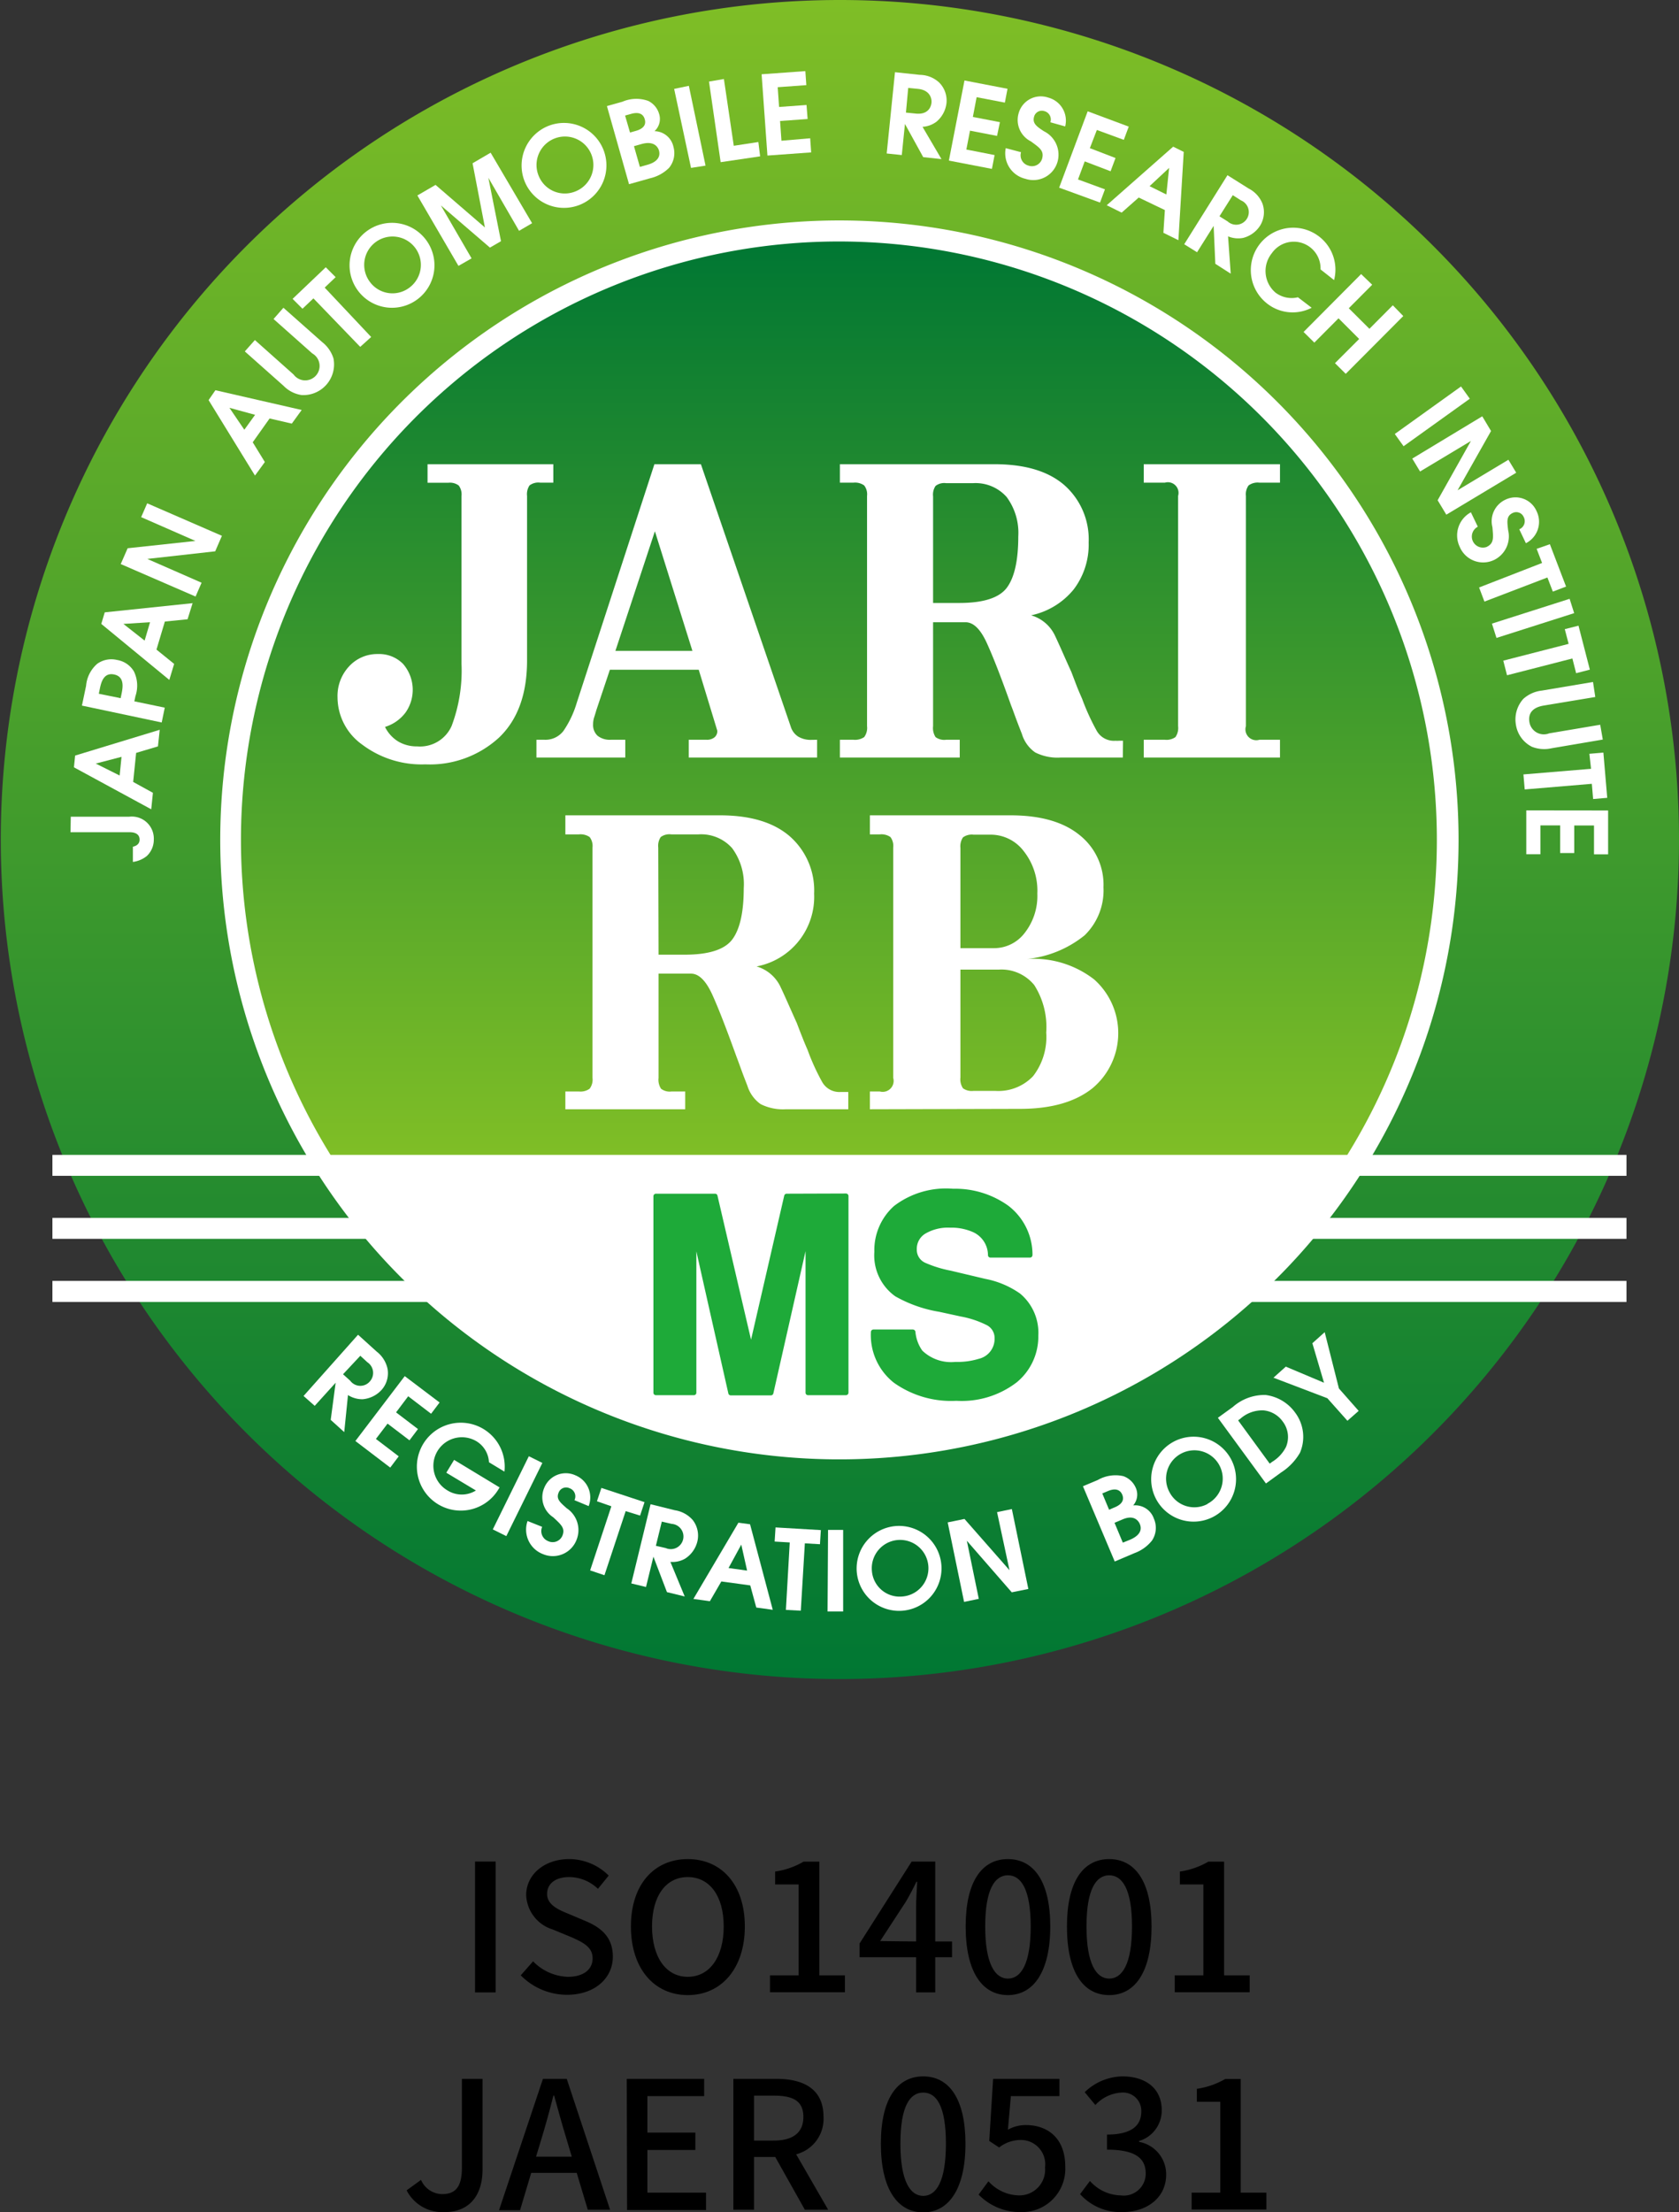 <svg xmlns="http://www.w3.org/2000/svg" xmlns:xlink="http://www.w3.org/1999/xlink" viewBox="0 0 170.08 223.97"><rect x="0" y="0" width="170.08" height="223.97" fill="#333333" stroke="none"/><defs><style>.cls-1{fill:url(#linear-gradient);}.cls-2{fill:#fff;}.cls-3{fill:url(#linear-gradient-2);}.cls-4{fill:#1eaa39;}</style><linearGradient id="linear-gradient" x1="85.04" x2="85.04" y2="170.08" gradientUnits="userSpaceOnUse"><stop offset="0" stop-color="#7fbe26"/><stop offset="1" stop-color="#073"/></linearGradient><linearGradient id="linear-gradient-2" x1="85.04" y1="116.93" x2="85.04" y2="24.45" xlink:href="#linear-gradient"/></defs><g id="Layer_2" data-name="Layer 2"><g id="レイヤー_3" data-name="レイヤー 3"><path class="cls-1" d="M170.08,85A85,85,0,1,1,85,0,85,85,0,0,1,170.08,85Z"/><path class="cls-2" d="M147.75,85A62.72,62.72,0,1,1,85,22.32,62.71,62.71,0,0,1,147.75,85Z"/><rect class="cls-2" x="5.31" y="116.93" width="159.45" height="2.12"/><rect class="cls-2" x="5.31" y="123.31" width="159.45" height="2.12"/><rect class="cls-2" x="5.31" y="129.69" width="159.45" height="2.13"/><path class="cls-3" d="M85,24.45a60.59,60.59,0,0,0-51.52,92.48h103A60.59,60.59,0,0,0,85,24.45Z"/><path class="cls-2" d="M56.05,48.87H54.73a1.47,1.47,0,0,0-1.09.28,1.59,1.59,0,0,0-.25,1.06V66.87q0,5.1-2.84,7.81a10.36,10.36,0,0,1-7.47,2.71,10,10,0,0,1-6.39-2,5.9,5.9,0,0,1-2.5-4.79,4.39,4.39,0,0,1,1.17-3.13,3.87,3.87,0,0,1,2.92-1.25,3.4,3.4,0,0,1,2.55,1,4,4,0,0,1,.26,4.91A4.1,4.1,0,0,1,39,73.6a3.59,3.59,0,0,0,1.33,1.47,3.66,3.66,0,0,0,1.92.5,3.5,3.5,0,0,0,3.5-2.07,15.88,15.88,0,0,0,1-6.28v-17a1.51,1.51,0,0,0-.28-1.06,1.48,1.48,0,0,0-1.06-.28h-2.1V47H56.05Z"/><path class="cls-2" d="M82.77,74.9v1.8h-13V74.9h1.8a1.21,1.21,0,0,0,.8-.24.81.81,0,0,0,.29-.68l-1.88-6.17h-9L60.41,71.9c-.07.24-.14.48-.22.72a2.23,2.23,0,0,0-.11.71,1.47,1.47,0,0,0,.46,1.17,2,2,0,0,0,1.35.4h1.45v1.8h-9V74.9h.79A2.3,2.3,0,0,0,57.08,74a10.12,10.12,0,0,0,1.34-2.83L66.29,47H71l9.1,26.57a1.84,1.84,0,0,0,.74,1,2.47,2.47,0,0,0,1.36.34Zm-12.63-9-3.8-12.11-4,12.11Z"/><path class="cls-2" d="M113.74,76.7h-6.32a5,5,0,0,1-2.56-.52,3.5,3.5,0,0,1-1.34-1.86c-.2-.51-.39-1-.57-1.48s-.36-1-.53-1.42q-1.47-4.15-2.45-6.3C99.32,63.69,98.6,63,97.8,63H94.52V73.52a1.7,1.7,0,0,0,.25,1.11,1.48,1.48,0,0,0,1.07.27h1.38v1.8H85.08V74.9h1.37a1.65,1.65,0,0,0,1.09-.27,1.56,1.56,0,0,0,.29-1.11V50.21a1.46,1.46,0,0,0-.29-1.06,1.59,1.59,0,0,0-1.09-.28H85.08V47h15.65c3.11,0,5.47.71,7.1,2.13a7.32,7.32,0,0,1,2.45,5.79,7.49,7.49,0,0,1-1.52,4.76,7.57,7.57,0,0,1-4.31,2.62,3.85,3.85,0,0,1,2.39,2c.48,1,1,2.23,1.69,3.74l.56,1.47c.18.45.36.86.53,1.25A23.09,23.09,0,0,0,111.1,74,2,2,0,0,0,113,75a2.18,2.18,0,0,0,.34,0l.42,0ZM94.52,61.05h2.66c2.46,0,4.07-.53,4.83-1.57s1.14-2.77,1.14-5.16a6.1,6.1,0,0,0-1.18-4,4.21,4.21,0,0,0-3.41-1.4H95.84a1.43,1.43,0,0,0-1.07.28,1.59,1.59,0,0,0-.25,1.06Z"/><path class="cls-2" d="M129.66,48.87h-2.08a1.55,1.55,0,0,0-1.1.28,1.52,1.52,0,0,0-.27,1.06V73.52a1.1,1.1,0,0,0,1.37,1.38h2.08v1.8h-13.8V74.9H118a1.57,1.57,0,0,0,1.07-.27,1.62,1.62,0,0,0,.27-1.11V50.21A1.08,1.08,0,0,0,118,48.87h-2.14V47h13.8Z"/><path class="cls-2" d="M85.93,112.31H79.61a5.05,5.05,0,0,1-2.56-.52,3.55,3.55,0,0,1-1.34-1.86c-.2-.51-.39-1-.57-1.49s-.36-1-.52-1.41c-1-2.77-1.81-4.88-2.46-6.31S70.79,98.58,70,98.58H66.71v10.55a1.67,1.67,0,0,0,.25,1.1,1.43,1.43,0,0,0,1.07.28h1.38v1.8H57.27v-1.8h1.37a1.57,1.57,0,0,0,1.09-.28,1.53,1.53,0,0,0,.29-1.1V85.82a1.49,1.49,0,0,0-.29-1.07,1.63,1.63,0,0,0-1.09-.27H57.27V82.55H72.92c3.11,0,5.47.72,7.1,2.14a7.29,7.29,0,0,1,2.45,5.79,7.17,7.17,0,0,1-5.83,7.37,3.87,3.87,0,0,1,2.39,2c.48,1,1,2.22,1.69,3.74q.3.8.57,1.47c.17.44.35.86.52,1.25a22.32,22.32,0,0,0,1.48,3.25,2,2,0,0,0,1.88,1l.34,0,.42,0ZM66.71,96.66h2.66c2.46,0,4.07-.53,4.83-1.57s1.14-2.77,1.14-5.16a6.13,6.13,0,0,0-1.18-4.06,4.2,4.2,0,0,0-3.41-1.39H68a1.48,1.48,0,0,0-1.07.27,1.62,1.62,0,0,0-.25,1.07Z"/><path class="cls-2" d="M88.12,112.31v-1.8h1a1.11,1.11,0,0,0,1.36-1.38V85.82a1.49,1.49,0,0,0-.28-1.07,1.6,1.6,0,0,0-1.08-.27h-1V82.55h14.24q4.55,0,7,2a6.41,6.41,0,0,1,2.42,5.29,6.34,6.34,0,0,1-1.91,4.86A11.06,11.06,0,0,1,104,97.1a10,10,0,0,1,6.84,2.07,7.27,7.27,0,0,1-.16,11q-2.62,2.1-7.34,2.1ZM97.29,96h3.44a3.89,3.89,0,0,0,3.06-1.53,6.07,6.07,0,0,0,1.29-4,6.45,6.45,0,0,0-1.4-4.32,4.19,4.19,0,0,0-3.26-1.64H98.63a1.53,1.53,0,0,0-1.08.27,1.61,1.61,0,0,0-.26,1.07Zm0,2.17V109.1a1.62,1.62,0,0,0,.26,1.09,1.54,1.54,0,0,0,1.08.26h2.17a4.85,4.85,0,0,0,3.85-1.49,6.47,6.47,0,0,0,1.33-4.42,7.89,7.89,0,0,0-1.21-4.8,4.28,4.28,0,0,0-3.59-1.57Z"/><path class="cls-2" d="M36.27,135.14l1.88,1.7a3,3,0,0,1,1.11,1.76,2.54,2.54,0,0,1-.62,2.14,2.92,2.92,0,0,1-1.91.93,2.71,2.71,0,0,1-1.48-.42L34.87,145l-1.37-1.24L34,140h0l-2.12,2.34-1.13-1Zm-1.52,4,.73.66a1.27,1.27,0,0,0,2,.05,1.29,1.29,0,0,0-.26-1.92l-.72-.66Z"/><path class="cls-2" d="M41,139.33,44.53,142l-.86,1.14-2.32-1.77L40.12,143l2.22,1.69-.86,1.14-2.22-1.69-1.18,1.55,2.31,1.76-.86,1.14L36,145.9Z"/><path class="cls-2" d="M46,147.81l4.61,2.79-.1.16a4.45,4.45,0,1,1,.59-1.76l-1.57-.95a2.63,2.63,0,0,0-1.29-2.14,2.87,2.87,0,1,0-2.9,5,2.72,2.72,0,0,0,2.87,0l-3-1.8Z"/><path class="cls-2" d="M53.57,147.44l1.37.68-3.65,7.41-1.37-.68Z"/><path class="cls-2" d="M54.92,154.59a1.09,1.09,0,0,0,.59,1.44,1.07,1.07,0,0,0,1.45-.52c.33-.78-.12-1.14-.92-1.89a2.41,2.41,0,0,1-.9-3,2.35,2.35,0,0,1,3.14-1.25,2.42,2.42,0,0,1,1.35,3.12l-1.44-.6a.87.87,0,0,0-.5-1.21.81.81,0,0,0-1.1.44c-.28.66.16,1,.82,1.59a2.65,2.65,0,0,1,1,3.18A2.57,2.57,0,0,1,55,157.35,2.65,2.65,0,0,1,53.44,154Z"/><path class="cls-2" d="M61.93,152.51,60.47,152l.45-1.35,4.37,1.44-.45,1.36L63.38,153l-2.15,6.49L59.78,159Z"/><path class="cls-2" d="M65.9,152.3l2.46.61a3,3,0,0,1,1.82,1,2.56,2.56,0,0,1,.46,2.17,2.87,2.87,0,0,1-1.24,1.73,2.55,2.55,0,0,1-1.49.33l1.45,3.5-1.8-.44-1.37-3.59h0l-.75,3.07-1.49-.36Zm.54,4.21,1,.23a1.28,1.28,0,1,0,.6-2.45l-1-.23Z"/><path class="cls-2" d="M74.8,154.17l1.18.16,2.3,8.66-1.67-.23L76,160.52l-2.93-.4-1.16,2-1.67-.23Zm-1,4.59,1.88.26-.59-2.63h0Z"/><path class="cls-2" d="M80,156.17l-1.53-.09.09-1.43,4.59.27-.09,1.43-1.53-.09-.41,6.82L79.61,163Z"/><path class="cls-2" d="M83.88,154.9h1.53l0,8.26H83.83Z"/><path class="cls-2" d="M90.74,154.51a4.3,4.3,0,1,1-3.95,4.66A4.31,4.31,0,0,1,90.74,154.51Zm.58,7.14a2.87,2.87,0,1,0-3-2.62A2.82,2.82,0,0,0,91.32,161.65Z"/><path class="cls-2" d="M96,154.14l1.7-.35,4.56,5.19h0L101,153.1l1.5-.31,1.67,8.09-1.68.34L97.94,156h0l1.21,5.88-1.49.31Z"/><path class="cls-2" d="M109.7,150.48l1.5-.63a3.61,3.61,0,0,1,2.6-.39,2.16,2.16,0,0,1,1.24,1.15,1.68,1.68,0,0,1-.25,1.81,2,2,0,0,1,2.1,1.35,2.31,2.31,0,0,1-.19,2.2,4,4,0,0,1-1.78,1.28l-2,.85Zm2.65,2.38.46-.2c.33-.13,1.22-.5.87-1.33-.19-.45-.63-.7-1.43-.37l-.59.25Zm1.39,3.33.72-.29c.27-.12,1.42-.6,1-1.6-.13-.3-.58-1-1.82-.43l-.74.31Z"/><path class="cls-2" d="M118.83,146a4.3,4.3,0,1,1-1.67,5.87A4.31,4.31,0,0,1,118.83,146Zm3.48,6.26a2.87,2.87,0,1,0-3.82-1.14A2.83,2.83,0,0,0,122.31,152.28Z"/><path class="cls-2" d="M123.37,143.55l1.52-1.1a4.82,4.82,0,0,1,3.31-1.21,4.36,4.36,0,0,1,3,1.79,4.09,4.09,0,0,1,.49,4.05,5.8,5.8,0,0,1-1.91,2l-1.54,1.12Zm5.25,4.64.26-.19a3.74,3.74,0,0,0,1.39-1.5,2.58,2.58,0,0,0-.33-2.57A2.69,2.69,0,0,0,128,142.8a3.33,3.33,0,0,0-2.35.84l-.23.17Z"/><path class="cls-2" d="M134.46,141.57,129,139.49l1.25-1.12,3.87,1.63-1.18-4,1.25-1.12,1.44,5.7,2,2.27-1.14,1Z"/><path class="cls-2" d="M7.17,82.69l5.91,0A2.23,2.23,0,0,1,15.58,85a2.26,2.26,0,0,1-.72,1.68,2.84,2.84,0,0,1-1.4.59V85.73c.44-.1.68-.34.68-.72,0-.66-.64-.75-1-.75l-6,0Z"/><path class="cls-2" d="M7.49,77.69l.12-1.19,8.57-2.61L16,75.57l-2.21.66-.3,2.94,2,1.1-.17,1.67Zm4.63.83.19-1.89-2.61.68v0Z"/><path class="cls-2" d="M8.3,71.44l.42-2a3.31,3.31,0,0,1,1.14-2.24,2.47,2.47,0,0,1,2-.38,2.45,2.45,0,0,1,1.7,1.15,3.29,3.29,0,0,1,.16,2.51l-.11.53,3.08.64-.31,1.5Zm3.92-.75.1-.48c.13-.64.3-1.7-.76-1.92s-1.31.8-1.44,1.41l-.11.54Z"/><path class="cls-2" d="M10.26,63.17,10.61,62l8.9-.93L19,62.7l-2.3.23-.85,2.84,1.79,1.45-.49,1.62Zm4.39,1.69L15.2,63l-2.7.17v0Z"/><path class="cls-2" d="M12.23,57.11l.7-1.6,6.87-.74v0L14.3,52.36l.61-1.4,7.57,3.29-.68,1.57-6.88.77v0L20.42,59l-.61,1.4Z"/><path class="cls-2" d="M21.13,40.51l.69-1,8.74,2-1,1.38-2.25-.52-1.71,2.41,1.23,2-1,1.37Zm3.62,3L25.84,42l-2.6-.71,0,0Z"/><path class="cls-2" d="M25.82,34.43l3.92,3.49a1.46,1.46,0,1,0,1.89-2.14L27.71,32.3l1-1.14,3.93,3.48a3.37,3.37,0,0,1,1.14,1.65A3.11,3.11,0,0,1,30.56,40a3.2,3.2,0,0,1-1.84-.94L24.8,35.58Z"/><path class="cls-2" d="M31.75,30.21l-1.11,1.05-1-1L33,27.06l1,1-1.11,1.06,4.71,5-1.11,1Z"/><path class="cls-2" d="M37.08,23.46a4.3,4.3,0,1,1-.75,6.06A4.3,4.3,0,0,1,37.08,23.46Zm4.41,5.65a2.87,2.87,0,1,0-4-.54A2.84,2.84,0,0,0,41.49,29.11Z"/><path class="cls-2" d="M42.28,19.79l1.84-1.07,5,4.31h0l-1.25-6.5,1.83-1.07L53.9,22.6l-1.32.77L49.47,18h0l1.28,6.42-1.12.65L44.66,20.8h0l3.11,5.36-1.33.76Z"/><path class="cls-2" d="M55.52,12.76a4.3,4.3,0,1,1-2.36,5.64A4.32,4.32,0,0,1,55.52,12.76Zm2.72,6.64a2.88,2.88,0,1,0-3.67-1.59A2.85,2.85,0,0,0,58.24,19.4Z"/><path class="cls-2" d="M61.48,10.74l1.57-.44a3.55,3.55,0,0,1,2.62-.08,2.12,2.12,0,0,1,1.09,1.29,1.67,1.67,0,0,1-.46,1.77,2,2,0,0,1,1.92,1.59A2.34,2.34,0,0,1,67.77,17a4,4,0,0,1-1.92,1.05l-2.13.6Zm2.34,2.68.49-.14c.34-.09,1.26-.35,1-1.21-.13-.48-.54-.78-1.38-.54l-.61.17Zm1,3.48.74-.21c.29-.08,1.48-.42,1.19-1.46-.1-.32-.47-1-1.75-.65l-.78.22Z"/><path class="cls-2" d="M68.29,9l1.49-.31,1.69,8.08L70,17Z"/><path class="cls-2" d="M71.82,8.26,73.33,8l1,6.76,2.49-.38L77,15.83l-4,.59Z"/><path class="cls-2" d="M77.15,7.52l4.43-.32.1,1.42-2.9.21.14,2,2.78-.2.11,1.42-2.79.2.14,2L82.07,14l.1,1.43-4.43.32Z"/><path class="cls-2" d="M90.66,7.31l2.52.27a2.93,2.93,0,0,1,1.94.76,2.58,2.58,0,0,1,.76,2.08,2.9,2.9,0,0,1-1,1.89,2.61,2.61,0,0,1-1.43.53l1.92,3.27-1.85-.2-1.85-3.36h0l-.32,3.15-1.53-.16Zm1.11,4.09,1,.1c1.25.13,1.55-.68,1.59-1.11S94.19,9.12,93,9l-1-.1Z"/><path class="cls-2" d="M97.7,8.15l4.36.84-.27,1.4-2.86-.55-.38,2,2.74.53L101,13.76l-2.74-.53-.37,1.91,2.86.56-.27,1.4-4.36-.84Z"/><path class="cls-2" d="M103.43,15.41a1.08,1.08,0,0,0,.76,1.36,1.07,1.07,0,0,0,1.37-.69c.23-.82-.25-1.12-1.14-1.77a2.42,2.42,0,0,1-1.24-2.82,2.33,2.33,0,0,1,3-1.61,2.41,2.41,0,0,1,1.72,2.92l-1.5-.42a.88.88,0,0,0-.65-1.14.81.81,0,0,0-1,.58c-.19.68.28,1,1,1.47a2.65,2.65,0,0,1,1.4,3,2.55,2.55,0,0,1-3.29,1.81A2.65,2.65,0,0,1,101.88,15Z"/><path class="cls-2" d="M110.18,11.27l4.16,1.55-.5,1.34-2.73-1L110.4,15,113,16l-.5,1.34-2.62-1-.68,1.83,2.73,1-.5,1.34L107.29,19Z"/><path class="cls-2" d="M118.84,14.85l1.07.53-.54,8.94-1.52-.75.15-2.3L115.35,20l-1.73,1.53-1.51-.75Zm-2.39,4,1.7.84.28-2.69h0Z"/><path class="cls-2" d="M124.34,17.74l2.15,1.35a2.94,2.94,0,0,1,1.4,1.54,2.59,2.59,0,0,1-.24,2.21,2.89,2.89,0,0,1-1.73,1.25,2.66,2.66,0,0,1-1.52-.16l.27,3.78-1.56-1-.17-3.84h0l-1.68,2.67-1.3-.81Zm-.81,4.16.83.52a1.28,1.28,0,1,0,1.35-2.13l-.83-.53Z"/><path class="cls-2" d="M132.87,31.16a4.19,4.19,0,0,1-4.52-.43,4.29,4.29,0,1,1,5.3-6.76,4.22,4.22,0,0,1,1.49,4.39l-1.37-1.08a2.71,2.71,0,0,0-4.93-1.65,2.87,2.87,0,0,0,.37,4,2.71,2.71,0,0,0,2.27.47Z"/><path class="cls-2" d="M137.88,27.75,139,28.83l-2.37,2.38,2.09,2.08,2.37-2.38L142.15,32l-5.83,5.85-1.09-1.08,2.45-2.45-2.09-2.09-2.45,2.46-1.09-1.08Z"/><path class="cls-2" d="M148,39.13l.89,1.24-6.71,4.81-.89-1.24Z"/><path class="cls-2" d="M150.15,42.15l.89,1.49-3.39,6v0l5.15-3.09.79,1.31-7.08,4.25-.88-1.46,3.37-6v0l-5.15,3.09-.79-1.31Z"/><path class="cls-2" d="M149.7,53.33a1.12,1.12,0,0,0,.89,2.05c.77-.37.68-.93.59-2a2.41,2.41,0,0,1,1.32-2.79,2.33,2.33,0,0,1,3.16,1.18A2.43,2.43,0,0,1,154.57,55l-.67-1.41a.89.89,0,0,0,.45-1.24.82.82,0,0,0-1.12-.41c-.65.31-.56.86-.46,1.73a2.66,2.66,0,0,1-1.37,3,2.57,2.57,0,0,1-3.53-1.3A2.66,2.66,0,0,1,149,51.87Z"/><path class="cls-2" d="M156.21,57l-.55-1.43L157,55.1l1.64,4.29-1.34.51-.55-1.43-6.38,2.44-.54-1.43Z"/><path class="cls-2" d="M159,60.63l.46,1.45-7.87,2.51-.46-1.45Z"/><path class="cls-2" d="M158.9,65.19l-.39-1.49,1.39-.35,1.15,4.45-1.39.36-.38-1.49-6.62,1.7-.38-1.48Z"/><path class="cls-2" d="M161.6,70.57l-5.18.86c-.41.07-1.73.3-1.49,1.7a1.48,1.48,0,0,0,2,1.12l5.17-.87.26,1.5-5.18.88a3.4,3.4,0,0,1-2-.15,3,3,0,0,1-1.62-2.23,3.11,3.11,0,0,1,.75-2.62,3.36,3.36,0,0,1,1.89-.84l5.17-.87Z"/><path class="cls-2" d="M161.17,77.84,161,76.32l1.42-.12.39,4.58-1.43.12-.13-1.54-6.8.57-.13-1.52Z"/><path class="cls-2" d="M162.9,82.06l0,4.44-1.43,0,0-2.92-2,0,0,2.79-1.43,0,0-2.8-2,0,0,2.92h-1.43l0-4.44Z"/><path class="cls-4" d="M79.69,120.86a.26.26,0,0,0-.25.2l-3.36,14.58c-.44-1.86-3.4-14.58-3.4-14.58a.25.25,0,0,0-.24-.2h-6a.26.26,0,0,0-.25.26V141a.25.25,0,0,0,.25.26h3.85a.25.25,0,0,0,.25-.26V126.7c.77,3.44,3.24,14.38,3.24,14.38a.25.25,0,0,0,.24.2h4.07a.26.26,0,0,0,.25-.2s2.49-11,3.26-14.4V141a.25.25,0,0,0,.25.26h3.84a.26.26,0,0,0,.26-.26v-19.9a.26.26,0,0,0-.26-.26Z"/><path class="cls-4" d="M90.57,122.1a6,6,0,0,0-2,4.64,5.09,5.09,0,0,0,2.12,4.51,13.4,13.4,0,0,0,4.46,1.57l2.16.47a9.74,9.74,0,0,1,2.69.9,1.46,1.46,0,0,1,.75,1.32,2.07,2.07,0,0,1-1.61,2.07,7.29,7.29,0,0,1-2.36.31,4.21,4.21,0,0,1-3.35-1.14,3.87,3.87,0,0,1-.7-1.92.27.27,0,0,0-.25-.22h-4a.26.26,0,0,0-.26.26A6.14,6.14,0,0,0,90.55,140a10,10,0,0,0,6.33,1.83,9.15,9.15,0,0,0,6.11-1.87,6,6,0,0,0,2.19-4.72,5.17,5.17,0,0,0-1.85-4.27,9.11,9.11,0,0,0-3.54-1.49l-3.5-.83a12,12,0,0,1-2.58-.8,1.44,1.44,0,0,1-.84-1.36,1.79,1.79,0,0,1,.87-1.59,4.53,4.53,0,0,1,2.5-.6,5.38,5.38,0,0,1,2.37.47,2.57,2.57,0,0,1,1.47,2.32.25.25,0,0,0,.25.24h4a.27.27,0,0,0,.19-.08.31.31,0,0,0,.07-.18,6.24,6.24,0,0,0-2.46-5,9.22,9.22,0,0,0-5.58-1.71A8.68,8.68,0,0,0,90.57,122.1Z"/><path d="M48.12,188.48h2.09v13.25H48.12Z"/><path d="M52.75,200,54,198.58a5.13,5.13,0,0,0,3.53,1.57c1.6,0,2.5-.76,2.5-1.87s-.9-1.59-2.12-2.13L56,195.36a3.81,3.81,0,0,1-2.7-3.48c0-2.08,1.84-3.65,4.36-3.65a5.67,5.67,0,0,1,4,1.67l-1.09,1.34a4.23,4.23,0,0,0-2.92-1.19c-1.35,0-2.23.65-2.23,1.71s1.06,1.57,2.14,2l1.82.77c1.56.67,2.7,1.64,2.7,3.58,0,2.13-1.77,3.86-4.66,3.86A6.59,6.59,0,0,1,52.75,200Z"/><path d="M63.91,195.05c0-4.26,2.36-6.82,5.76-6.82s5.78,2.56,5.78,6.82S73.07,202,69.67,202,63.91,199.32,63.91,195.05Zm9.4,0c0-3.11-1.44-5-3.64-5s-3.62,1.89-3.62,5,1.42,5.1,3.62,5.1S73.31,198.17,73.31,195.05Z"/><path d="M78,200h2.9V190.8H78.52v-1.31a7.92,7.92,0,0,0,2.88-1H83V200h2.59v1.71H78Z"/><path d="M96.44,198.17h-1.7v3.56H92.8v-3.56H87.07v-1.39l5.28-8.3h2.39v8.09h1.7Zm-3.64-1.6v-3.48c0-.72.07-1.84.11-2.56h-.08c-.32.67-.68,1.35-1.06,2l-2.61,4Z"/><path d="M97.82,195.05c0-4.59,1.67-6.82,4.28-6.82s4.29,2.25,4.29,6.82S104.7,202,102.1,202,97.82,199.66,97.82,195.05Zm6.59,0c0-3.8-1-5.18-2.31-5.18s-2.3,1.38-2.3,5.18,1,5.28,2.3,5.28S104.41,198.89,104.41,195.05Z"/><path d="M108.08,195.05c0-4.59,1.67-6.82,4.28-6.82s4.29,2.25,4.29,6.82S115,202,112.36,202,108.08,199.66,108.08,195.05Zm6.59,0c0-3.8-1-5.18-2.31-5.18s-2.3,1.38-2.3,5.18,1,5.28,2.3,5.28S114.67,198.89,114.67,195.05Z"/><path d="M119,200h2.9V190.8h-2.38v-1.31a7.92,7.92,0,0,0,2.88-1H124V200h2.59v1.71H119Z"/><path d="M41.19,221.77l1.46-1.06a2.36,2.36,0,0,0,2.14,1.44c1.34,0,2-.72,2-2.67v-9h2.09v9.2c0,2.38-1.15,4.29-3.85,4.29A4.07,4.07,0,0,1,41.19,221.77Z"/><path d="M58.42,220H53.81l-1.13,3.78H50.55L55,210.48h2.41l4.39,13.25H59.54Zm-.5-1.64-.53-1.78c-.45-1.44-.84-2.92-1.26-4.41h-.07c-.38,1.51-.79,3-1.22,4.41l-.54,1.78Z"/><path d="M63.49,210.48h7.84v1.75H65.58v3.69h4.86v1.76H65.58V222h5.94v1.76h-8Z"/><path d="M81.53,223.73l-3-5.34H76.38v5.34H74.29V210.48h4.34c2.74,0,4.79,1,4.79,3.84a3.7,3.7,0,0,1-2.77,3.8l3.24,5.61Zm-5.15-7h2c1.93,0,3-.79,3-2.39s-1-2.16-3-2.16h-2Z"/><path d="M89.23,217.05c0-4.59,1.68-6.82,4.29-6.82s4.28,2.25,4.28,6.82S96.11,224,93.52,224,89.23,221.66,89.23,217.05Zm6.59,0c0-3.8-.95-5.18-2.3-5.18s-2.31,1.38-2.31,5.18,1,5.28,2.31,5.28S95.82,220.89,95.82,217.05Z"/><path d="M99.13,222.2l1-1.35a4.24,4.24,0,0,0,3.1,1.43,2.6,2.6,0,0,0,2.63-2.83,2.46,2.46,0,0,0-2.52-2.78,3.54,3.54,0,0,0-2.13.76l-1-.66.39-6.29h6.72v1.75h-4.92l-.3,3.4a3.66,3.66,0,0,1,1.81-.47c2.22,0,4,1.32,4,4.22a4.38,4.38,0,0,1-4.47,4.59A5.87,5.87,0,0,1,99.13,222.2Z"/><path d="M109.41,222.15l1-1.33a4.27,4.27,0,0,0,3.13,1.46,2.22,2.22,0,0,0,2.52-2.2c0-1.48-.93-2.43-3.92-2.43v-1.53c2.61,0,3.47-1,3.47-2.33a1.85,1.85,0,0,0-2-1.92,3.89,3.89,0,0,0-2.65,1.26l-1.08-1.3a5.63,5.63,0,0,1,3.8-1.6c2.38,0,4,1.22,4,3.42a3.21,3.21,0,0,1-2.29,3.12v.09a3.34,3.34,0,0,1,2.74,3.31c0,2.39-2,3.8-4.43,3.8A5.49,5.49,0,0,1,109.41,222.15Z"/><path d="M120.71,222h2.9V212.8h-2.37v-1.31a8.06,8.06,0,0,0,2.88-1h1.56V222h2.6v1.71h-7.57Z"/></g></g></svg>